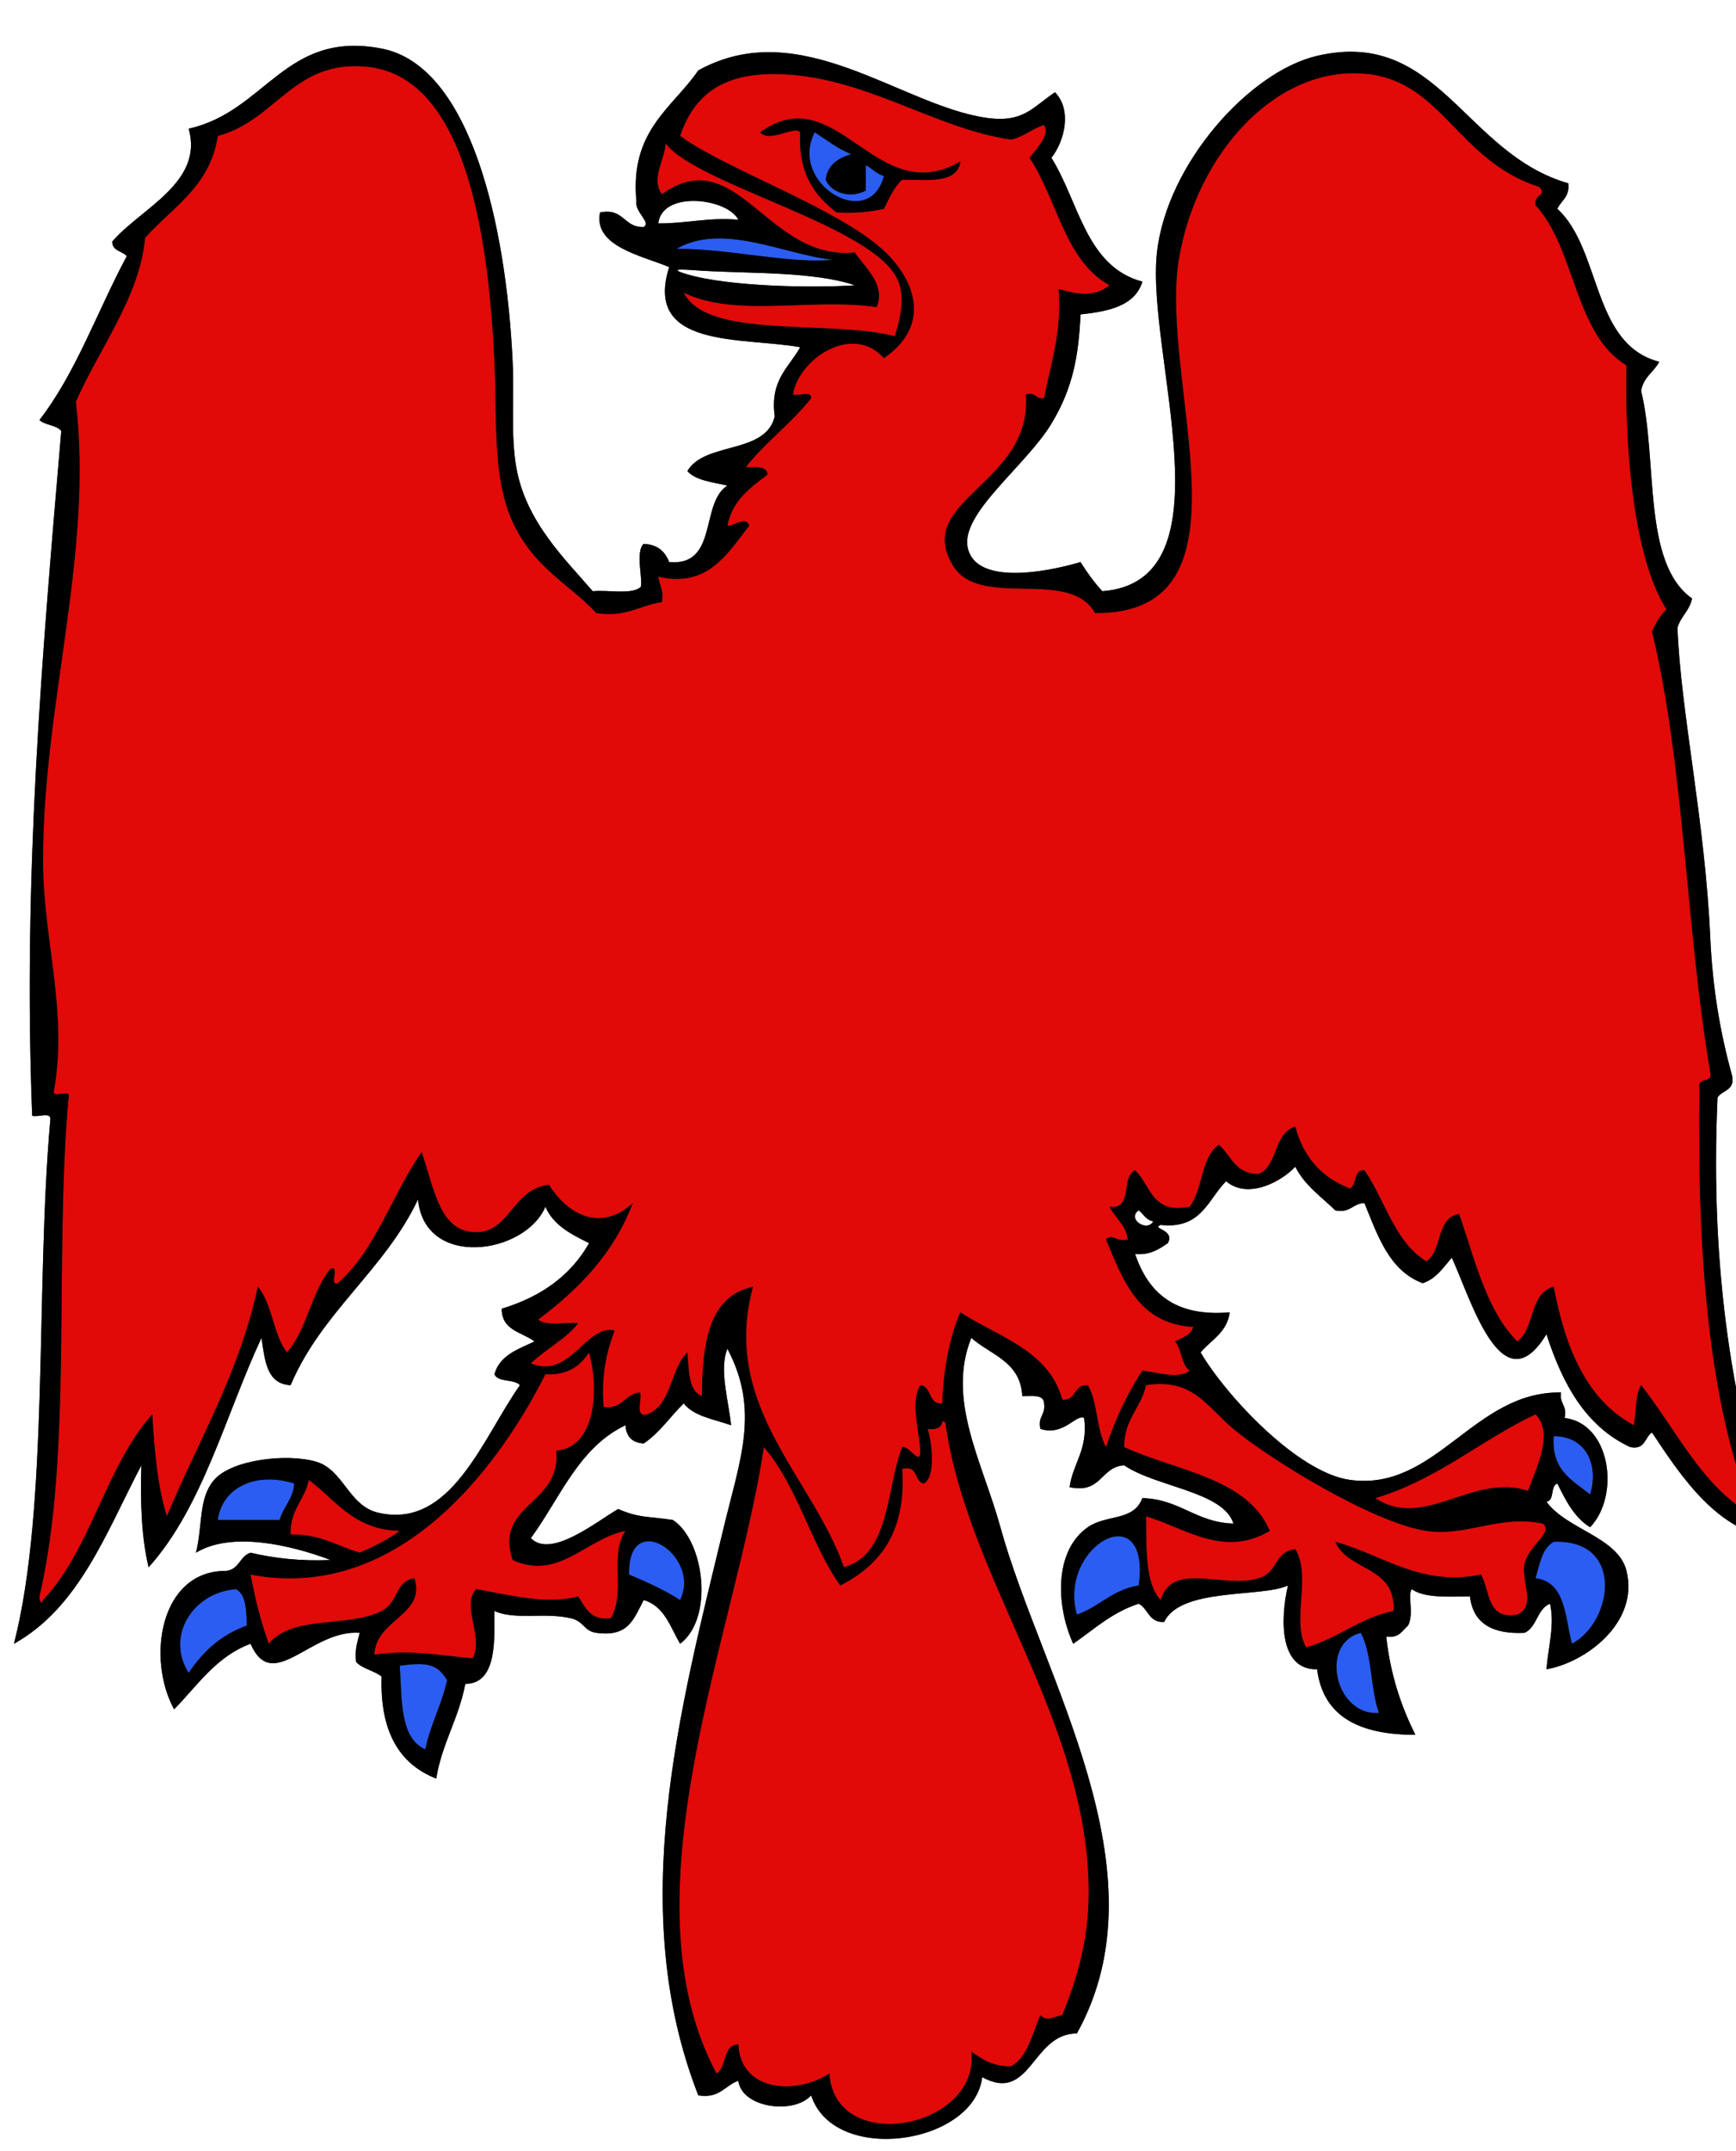 <?xml version="1.0" encoding="utf-8"?>
<!-- Generator: Adobe Illustrator 15.0.0, SVG Export Plug-In . SVG Version: 6.00 Build 0)  -->
<!DOCTYPE svg PUBLIC "-//W3C//DTD SVG 1.0//EN" "http://www.w3.org/TR/2001/REC-SVG-20010904/DTD/svg10.dtd">
<svg version="1.0" id="Calque_1" xmlns="http://www.w3.org/2000/svg" xmlns:xlink="http://www.w3.org/1999/xlink" x="0px" y="0px"
 width="323px" height="400px" viewBox="0 0 323 400" >
<rect x="0" y="0" width="323" height="400" fill="#333333" stroke="none"/>
<g transform =" scale(2.822 2.822)">
	<g transform ="translate(-341 -229)">
		<path fill-rule="evenodd" clip-rule="evenodd" fill="#FFFFFF" d="M328.24,213c47.841,0,95.679,0,143.52,0
			c0,58.561,0,117.119,0,175.68c-47.92,0-95.839,0-143.76,0c0-58.319,0-116.64,0-174.959C327.979,213.379,327.96,213.041,328.24,213
			z M380.08,267.96c-1.717-2.015-4.406-4.53-5.04-8.16c-0.377-2.158-0.127-4.534-0.24-6.96c-0.415-8.917-2.749-19.506-8.64-20.64
			c-6.385-1.229-7.621,4.151-12.72,5.28c1.006,3.558-3.167,5.25-5.04,7.44c0.001,0.639,0.668,0.612,0.96,0.96
			c-1.931,3.589-3.348,7.692-5.76,10.8c0.373,0.348,1.12,0.32,1.44,0.72c-1.284,14.984-2.526,29.346-1.92,45.12
			c0.349,0.132,1.24-0.28,1.2,0.24c-0.996,11.164-0.078,25.521-2.4,34.56c4.315-2.404,6.088-7.352,8.4-11.76
			c-0.076,2.477,0.012,4.789,0.48,6.72c3.559-3.961,5.053-9.986,7.44-15.119c0.225,1.455,0.321,3.039,1.92,3.12
			c2.048-4.832,6.187-7.573,8.4-12.24c0.445,4.606,7.073,3.627,8.4,0.479c0.529,1.231,1.704,1.816,2.88,2.4
			c-1.213,2.146-3.18,3.54-5.76,4.32c-0.005,1.444,1.342,1.537,2.16,2.159c-1.085,0.515-2.295,0.904-2.64,2.16
			c0.239,0.561,1.308,0.292,1.68,0.721c-2.469,3.502-4.542,9.542-9.36,8.399c-1.935-0.458-2.276-2.835-4.08-3.359
			c-1.922-0.561-5.556-0.142-6.72,1.199c-1.049,1.209-0.746,2.979-1.2,4.8c2.313-1.403,6.127-0.552,8.88,0.48
			c-2.007,0.087-3.723-0.116-5.28-0.48c-0.733,0.228-0.752,1.168-1.68,1.2c-4.292,0.025-5.19,5.774-3.36,9.12
			c1.547-1.572,2.764-3.476,5.04-4.32c1.469,3.356,3.967-0.963,7.2-0.72c-0.145,0.575-0.345,1.095-0.24,1.92
			c0.424,0.456,1.191,0.569,1.68,0.96c-0.114,3.555,1.12,5.76,3.6,6.721c0.388-2.332,1.486-3.955,1.92-6.24
			c2.235,0.007,1.876-3.356,1.92-4.8c1.365,0.621,3.27,0.068,5.04,0.479c0.877,0.204,0.851,0.849,1.68,0.96
			c2.112,0.284,2.444-0.874,3.12-2.16c1.369,0.392,1.749,1.771,2.4,2.88c2.252-1.69,1.6-6.81-0.48-8.159
			c-1.651-0.246-2.241-0.123-3.6-0.721c-1.45,0.837-4.429,3.283-5.76,1.92c1.928-2.632,3.147-5.973,6.24-7.439
			c0.046,0.754,0.446,1.154,1.2,1.2c1.058-0.702,1.747-1.773,2.64-2.641c0.663,0.856,1.997,1.043,3.12,1.44
			c-0.131-1.474-0.81-3.665-0.24-5.04c2.143,4.063,0.846,7.251-0.24,11.76c-2.889,11.99-6.482,25.175-1.68,37.44
			c1.424,0.225,1.744-0.656,2.64-0.96c0.225,1.782,3.641,2.248,4.8,0.96c1.501,4.607,10.73,3.268,11.28-1.2
			c3.215,1.754,3.271-2.893,6.24-2.88c5.947-10.703-2.317-23.472-5.04-33.36c-1.183-4.293-3.566-8.382-1.92-12.479
			c1.268,1.132,3.253,1.547,3.359,3.84c0.637,0.004,1.414-0.134,1.44,0.479c0.117,0.758-0.433,0.848-0.24,1.681
			c1.546,0.497,2.349-1.001,2.88-0.721c0.267,2.106-0.732,2.948-0.96,4.561c2.134,0.453,2.021-1.339,3.601-1.44
			c2.097,1.436,6.57,1.732,7.2,3.84c-2.483-0.076-3.512-1.608-6-1.68c-0.582,1.55-2.362,1.055-3.601,1.92
			c-2.218,1.551-2.11,5.151-0.96,7.68c1.372-0.948,2.564-2.075,4.32-2.64c0.636,0.324,0.654,1.266,1.68,1.2
			c1.079-2.282,6.409-1.59,8.16-2.4c-0.518,2.214-0.578,5.573,1.92,5.521c0.405,3.194,2.884,4.316,6.48,4.319
			c-0.932-1.868-1.648-3.952-1.921-6.479c0.85,0.129,1.052-0.389,1.44-0.72c0.411-0.819-0.053-1.979,0.24-2.4
			c0.843,0.597,2.39,0.49,3.84,0.48c0.204,1.796,1.5,2.5,3.6,2.399c0.826-0.374,0.817-1.583,1.681-1.92
			c0.306,1.437-0.102,2.717-0.24,4.32c2.562-0.437,6.122-3.055,5.28-6.48c-0.549-2.229-3.928-2.717-5.28-4.56
			c0.562-0.078,0.233-1.047,0.72-1.2c0.558,1.122,1.116,2.244,2.16,2.88c1.983-2.052,1.379-6.828-1.68-7.2
			c0.192-0.832-0.357-0.922-0.24-1.68c-5.767-0.096-8.234,6.548-13.92,5.76c-3.475-0.481-8.216-5.62-9.84-8.399
			c0.693-0.827,1.738-1.302,1.92-2.641c-3.675,0.315-5.383-1.338-6.24-3.84c1.029,0.07,1.586-0.334,2.16-0.72
			c0.488-0.916-1.113-0.93-0.48-1.2c2.698,0.298,3.12-1.68,4.32-2.88c1.479,1.258,3.738-0.047,4.56-0.96
			c0.613,1.228,1.708,1.973,2.641,2.88c1.002,0.203,1.133-0.467,1.92-0.479c0.881,2.159,1.63,4.449,3.84,5.279
			c0.903-0.296,1.357-1.042,1.92-1.68c1.232,2.63,3.287,9.896,6.24,5.04c1.056,3.264,2.572,6.067,5.52,7.439
			c1.004,0.204,0.95-0.649,1.44-0.96c1.942,2.938,4.403,6.636,8.16,6.96c-2.813-8.146-4.354-17.566-3.84-29.039
			c0.31-0.49,1.163-0.437,0.96-1.44c-0.802-2.877-1.29-5.816-1.44-9.12c-0.351-7.719-1.96-14.916-2.16-20.4
			c0.214-0.746,0.802-1.118,0.96-1.92c-3.317-2.363-2.239-9.121-3.359-13.68c0.142-0.897,0.839-1.241,1.199-1.92
			c-4.461-1.139-3.802-7.397-6.72-10.08c0.247-0.553,0.826-0.774,0.72-1.68c-6.871-1.976-8.559-10.26-16.56-8.4
			c-4.483,1.042-9.914,7.138-10.56,12.96c-0.742,6.682,5.008,21.656-3.601,22.32c-0.538-0.582-1.008-1.232-1.439-1.92
			c-2.381,0.704-6.925,1.515-7.44-0.96c-0.471-2.263,3.831-5.373,5.521-8.16c1.438-2.372,1.796-4.522,1.92-7.2
			c1.879-0.2,3.592-0.567,4.08-2.16c-3.73-0.99-4.179-5.262-6-8.16c0.859-1.09,1.377-3.134,0.239-4.32
			c-1.486,0.979-2.072,2.048-4.56,1.68c-5.657-0.837-12.255-6.831-18.96-3.12c-1.729,2.511-4.528,3.952-4.08,8.64
			c-0.117,0.696,0.994,1.38,0.48,1.68c-1.333,0.052-1.283-1.277-2.88-0.96c-0.447,2.236,2.739,2.839,4.56,3.6
			c-1.718,5.408,4.834,4.597,8.64,5.28c-0.739,1.341-2.011,2.149-1.68,4.56c-0.6,2.521-4.599,1.641-5.76,3.6
			c0.562,0.638,1.672,0.729,2.64,0.96c-1.82,1.14-0.587,5.333-3.84,5.04c-0.269-0.691-0.758-1.162-1.68-1.2
			c-0.61,0.535,0.048,2.707-0.24,2.88C382.552,268.192,381.103,267.863,380.08,267.96z"/>
		<path fill-rule="evenodd" clip-rule="evenodd" fill="#2B5DF2" d="M394.72,237.72c0.775,0.505,1.495,1.065,2.4,1.44
			c-0.857,0.263-1.554,0.687-1.68,1.68c0.355,0.844,1.575,1.282,2.64,0.72c0-0.56,0-1.12,0-1.68c0.424,0.216,0.701,0.58,1.2,0.72
			C398.311,244.32,392.95,241.069,394.72,237.72z"/>
		<path fill-rule="evenodd" clip-rule="evenodd" fill="#E20909" d="M384.88,238.44c2.107,2.79,13.941,5.452,15.36,9.12
			c0.41,1.059,0.149,2.327-0.24,3.6c-4.315-1.126-12.397,0.238-13.92-2.88c3.4,1.686,8.514,0.321,12.72,0.96
			c0.614-1.516-0.786-2.603-1.44-3.6c-5.792,0.583-7.764-7.38-12.72-3.84C383.877,240.787,384.86,239.469,384.88,238.44z"/>
		<path fill-rule="evenodd" clip-rule="evenodd" fill="#FFFFFF" d="M389.68,243.48c-2.013-0.173-3.42,0.26-5.28,0.24
			C384.662,241.524,388.961,242.059,389.68,243.48z"/>
		<path fill-rule="evenodd" clip-rule="evenodd" fill="#FFFFFF" d="M397.36,247.8c-2.623,0.18-8.223,0.108-11.04-0.72
			c-1.575-0.463,0.074-0.293,0.96-0.24C390.432,247.03,394.728,246.89,397.36,247.8z"/>
		<path fill-rule="evenodd" clip-rule="evenodd" fill="#FFFFFF" d="M416.08,308.76c0.32,0.239,0.471,0.648,0.96,0.72
			C416.631,310.233,415.263,309.305,416.08,308.76z"/>
		<path fill-rule="evenodd" clip-rule="evenodd" fill="#E20909" d="M379.84,318.12c0.718,2.64,0.355,6.273-2.16,6.479
			c0.335,3.61-4.111,3.465-2.88,7.2c3.029,1.395,4.845-1.415,7.44-1.92c-1.084,1.624,0.042,4.014-0.96,5.76
			c-1.379,0.179-1.677-0.723-2.16-1.439c-2.119,0.578-4.748-0.141-6.72-0.48c-1.024,1.067,0.527,3.146-0.24,4.56
			c-2.259-0.188-4.001-0.604-6.48-0.239c0.086-2.339,3.431-2.616,2.64-5.04c-1.316,0.226-0.979,1.544-2.16,2.16
			c-2.146,1.118-5.853,0.236-7.44,2.159c-0.51-1.409-0.898-2.941-1.2-4.56c9.553,1.826,16.169-6.725,19.44-13.2
			C378.479,319.639,379.261,318.98,379.84,318.12z"/>
		<path fill-rule="evenodd" clip-rule="evenodd" fill="#E20909" d="M429.04,330.6c0.841,1.959,4.022,1.578,3.84,4.561
			c-2.256,0.464-3.638,1.802-5.76,2.399c-1.007-1.739,0.38-4.646-0.721-6.479c-1.46,0.233-1.081,1.511-2.399,1.92
			c-2.352,0.729-5.685-1.162-6.48,1.439c-1.031-1.128-0.93-3.39-0.96-5.52c2.55,0.745,5.102,2.772,8.16,0.96
			c-1.512-3.528-6.154-3.926-9.6-5.521c-0.013-1.852,1.113-2.565,1.439-4.079c3.101-0.489,3.999,1.408,5.761,2.88
			c2.347,1.961,9.18,6.184,12.72,6.72c2.618,0.396,4.831-1.084,7.68-0.48c0.738,0.58-0.898,1.386-1.2,2.641
			c-0.27,1.12,0.827,2.768-0.479,3.359c-2.043,0.363-1.782-1.578-2.4-2.64C434.673,333.585,432.104,331.425,429.04,330.6z"/>
		<path fill-rule="evenodd" clip-rule="evenodd" fill="#E20909" d="M441.76,327.24c-3.687-1.192-6.885,2.632-10.08,0.479
			c4.128-1.231,6.916-3.805,10.561-5.52C443.538,323.474,442.134,326.053,441.76,327.24z"/>
		<path fill-rule="evenodd" clip-rule="evenodd" fill="#E20909" d="M403.12,322.68c0.204-0.044,0.227,0.094,0.239,0.24
			c1.384,9.672,8.596,18.529,9.36,29.04c0.291,4-0.468,6.833-1.68,9.84c-0.562,0.074-0.991,0.47-1.44,0
			c-0.548,1.212-0.81,2.711-1.92,3.36c-1.235,0.035-1.925-0.475-2.64-0.96c0.602,5.044-8.981,6.923-9.36,1.439
			c-2.179,1.433-5.857,1.21-6-1.92c-1.067,0.053-0.728,1.512-1.44,1.92c-6.28-11.729,1.319-29.137,3.12-41.28
			c2.206,2.515,3.082,6.358,5.04,9.12c2.592-1.328,4.364-3.476,4.08-7.68c1.094-0.295,0.758,0.842,1.44,0.96
			c0.809-0.509,0.51-2.729,0.24-3.6C402.707,323.227,403.063,323.102,403.12,322.68z"/>
		<path fill-rule="evenodd" clip-rule="evenodd" fill="#2B5DF2" d="M443.439,323.64c2.103-0.017,3.003,1.884,2.4,3.84
			C444.684,326.556,443.265,325.896,443.439,323.64z"/>
		<path fill-rule="evenodd" clip-rule="evenodd" fill="#2B5DF2" d="M360.4,326.76c-0.076,1.044-0.721,1.519-0.96,2.4
			c-1.36,0-2.72,0-4.08,0C355.642,326.996,357.905,325.961,360.4,326.76z"/>
		<path fill-rule="evenodd" clip-rule="evenodd" fill="#E20909" d="M361.36,326.52c1.79,1.331,2.953,3.287,6,3.36
			c-0.778,0.581-1.697,1.022-2.64,1.439c-1.484-0.435-2.601-1.238-4.56-1.199C360.105,328.465,361.094,327.854,361.36,326.52z"/>
		<path fill-rule="evenodd" clip-rule="evenodd" fill="#2B5DF2" d="M416.08,333.479c-1.734,0.266-2.593,1.408-4.08,1.92
			C410.723,330.841,416.88,327.457,416.08,333.479z"/>
		<path fill-rule="evenodd" clip-rule="evenodd" fill="#2B5DF2" d="M385.84,334.439c-1.016-0.663-2.182-1.178-3.36-1.68
			C382.372,328.321,387.283,331.51,385.84,334.439z"/>
		<path fill-rule="evenodd" clip-rule="evenodd" fill="#2B5DF2" d="M443.439,330.6c4.725-0.174,3.892,5.304,1.2,6.72
			c-0.464-1.775-0.409-4.07-2.399-4.319C442.516,332.075,442.666,331.026,443.439,330.6z"/>
		<path fill-rule="evenodd" clip-rule="evenodd" fill="#2B5DF2" d="M356.56,333.72c0.682,0.358,0.667,1.413,0.72,2.4
			c-1.712,0.607-2.91,1.729-3.84,3.12C351.878,336.781,353.764,333.919,356.56,333.72z"/>
		<path fill-rule="evenodd" clip-rule="evenodd" fill="#2B5DF2" d="M430.72,336.6c0.762,1.398,0.626,3.694,1.2,5.28
			C429.023,342.095,427.957,337.292,430.72,336.6z"/>
		<path fill-rule="evenodd" clip-rule="evenodd" fill="#2B5DF2" d="M370.48,339.72c-0.361,1.639-1.099,2.9-1.44,4.56
			c-1.671-0.729-1.547-3.252-1.68-5.52C369.035,338.554,369.795,338.569,370.48,339.72z"/>
		<path fill-rule="evenodd" clip-rule="evenodd" fill="#E20909" d="M344.56,300.84c0.922-5.127-0.683-9.849-0.72-14.88
			c-0.076-10.324,3.348-20.432,2.16-30.48c1.506-3.455,4.24-6.959,4.56-10.8c1.808-2.032,4.295-3.384,4.8-6.72
			c3.874-1.027,4.983-5.043,9.84-4.56c6.414,0.638,7.997,10.782,8.4,19.44c0.19,4.093-0.172,8.049,1.44,11.04
			c1.465,2.718,3.484,3.611,5.28,5.52c1.985,0.305,2.843-0.517,4.32-0.72c0.14-0.779-0.163-1.116-0.24-1.68
			c3.285,0.772,4.592-1.563,6-3.36c-0.243-0.676-1.02,0.066-1.44,0c0.322-1.678,1.507-2.494,2.64-3.36
			c-0.027-0.613-0.804-0.476-1.44-0.48c1.299-1.661,3.021-2.899,4.32-4.56c0.041-0.52-0.852-0.108-1.2-0.24
			c0.369-2.343,3.924-4.729,6-2.4c3.301-2.251,2.055-5.557-0.72-7.68c-3.393-2.596-9.955-4.928-12.72-6.96
			c0.946-2.803,2.908-4.1,6.24-4.08c5.811,0.035,10.483,3.606,15.6,4.32c0.842-0.198,1.357-0.723,2.16-0.96
			c0.427,0.662-0.533,1.596-0.96,2.16c1.828,2.732,2.327,6.793,5.28,8.4c-0.975,0.778-2.063,0.637-3.36,0.24
			c0.216,2.936-0.524,4.916-0.96,7.2c-0.578,0.099-0.521-0.438-1.2-0.24c0.452,5.918-7.458,6.932-4.8,11.28
			c1.779,2.911,7.658,0.088,9.36,3.12c10.94,0.093,4.193-15.175,5.52-23.28c1.153-7.052,6.523-12.918,12.48-12.24
			c4.907,0.559,5.945,5.72,11.279,7.44c0.588,0.566-0.358,0.447-0.239,1.2c2.653,2.866,2.55,8.49,6,10.56
			c-0.115,4.516,0.303,12.437,2.64,16.08c-0.415,0.384-0.703,0.896-0.96,1.44c2.141,8.819,2.238,19.681,3.84,29.04
			c0.211,0.771-0.791,0.329-0.72,0.96c-0.133,10.772,0.522,20.758,3.6,28.32c-3.434-1.926-5.073-5.647-7.439-8.64
			c-0.39,0.65-0.31,1.771-0.48,2.64c-3.12-1.68-4.518-5.083-5.28-9.12c-1.614,0.386-1.229,2.771-2.399,3.6
			c-2.041-2.038-2.791-5.369-3.84-8.399c-1.527,0.232-1.085,2.435-2.16,3.12c-2.091-1.27-2.709-4.012-4.08-6
			c-0.757-0.037-0.467,0.973-0.96,1.2c-1.847-0.714-3.068-2.053-3.601-4.08c-1.422,0.417-1.128,2.552-2.399,3.119
			c-1.552,0.032-1.823-1.216-2.641-1.92c-1.19,0.81-1.042,2.958-1.92,4.08c-2.518,0.518-2.57-1.429-3.6-2.399
			c-0.963,0.396-0.102,2.618-1.68,2.399c0.364,0.756,1.068,1.171,1.199,2.16c-0.829,0.195-1.013-0.448-1.439,0
			c1.139,2.702,2.127,5.553,5.76,5.76c-0.175,0.546-0.722,0.718-1.2,0.96c0.449,0.512,0.392,1.529,0.96,1.921
			c-0.701,0.606-2.311,0.081-3.119,0c-0.982,1.497-1.78,3.18-2.4,5.039c-0.641-1.119-0.542-2.979-1.2-4.079
			c-0.946-0.066-0.733,1.025-1.68,0.96c-0.889-3.271-4.204-4.116-6.72-5.761c-0.724,1.678-1.108,3.692-1.2,6
			c-0.956,0.076-0.65-1.109-1.44-1.199c-0.654,1.088-0.121,2.714,0,4.319c0.018,1.076-0.706-0.329-1.2-0.24
			c-1.081,2.84-0.779,7.062-3.84,7.92c-2.074-5.946-8.125-10.596-6-18.479c-2.906,0.613-3.337,3.702-3.36,7.2
			c-0.922-0.357-0.849-1.712-0.96-2.88c-1.137,1.103-1.021,3.459-2.64,4.08c-0.867,0.227-0.334-0.945-0.48-1.44
			c-1.03,0.09-1.116,1.124-2.4,0.96c-0.183-2.103,0.196-3.644,0.72-5.04c-1.894-0.429-2.939,3.27-5.52,2.16
			c0.979-0.941,2.27-1.57,3.12-2.64c-0.882-0.078-2.125,0.204-2.64-0.24c2.649-1.991,4.963-4.317,6.24-7.68
			c-2.108,1.946-4.299,0.763-5.52-1.2c-2.422,0.27-2.562,3.111-4.8,3.12c-2.389,0.008-2.744-2.737-3.6-5.28
			c-1.94,2.779-3.013,6.427-5.52,8.64c-0.651,0.172,0.172-1.132-0.48-0.96c-1.271,1.529-1.562,4.038-2.88,5.521
			c-0.919-1.161-0.956-3.204-1.92-4.32c-1.258,5.782-3.928,10.152-6,15.12c-0.61-1.949-0.822-4.299-0.96-6.72
			c-3.066,3.413-4.042,8.918-7.2,12.239c-0.127,0.37-0.25,0.016-0.24-0.239c2.203-9.397,0.958-22.242,1.92-32.88
			C345.692,300.668,344.388,301.491,344.56,300.84z M391.12,237.72c0.643,0.718,2.278-0.476,2.64,0
			c-0.148,2.709,0.953,4.168,2.4,5.28c1.194,0.073,2.202-0.038,3.12-0.24c0.348-0.692,0.656-1.424,1.2-1.92
			c1.682,0.002,3.644,0.284,3.84-1.2C398.76,242.893,396.185,234.052,391.12,237.72z"/>
		<path fill-rule="evenodd" clip-rule="evenodd" fill="#2B5DF2" d="M385.6,245.4c3.054-1.768,7.116,0.39,10.32,0.72
			C392.924,246.395,389.143,245.378,385.6,245.4z"/>
		<path fill-rule="evenodd" clip-rule="evenodd" d="M383.2,267.72c0.289-0.173-0.37-2.345,0.24-2.88
			c0.922,0.038,1.411,0.509,1.68,1.2c3.252,0.292,2.02-3.9,3.84-5.04c-0.968-0.231-2.079-0.322-2.64-0.96
			c1.162-1.959,5.161-1.079,5.76-3.6c-0.331-2.411,0.94-3.219,1.68-4.56c-3.805-0.683-10.357,0.128-8.64-5.28
			c-1.821-0.761-5.007-1.364-4.56-3.6c1.597-0.317,1.547,1.012,2.88,0.96c0.514-0.3-0.597-0.984-0.48-1.68
			c-0.448-4.688,2.351-6.128,4.08-8.64c6.705-3.711,13.303,2.283,18.96,3.12c2.487,0.368,3.073-0.7,4.56-1.68
			c1.138,1.186,0.62,3.229-0.239,4.32c1.821,2.898,2.27,7.17,6,8.16c-0.488,1.593-2.201,1.959-4.08,2.16
			c-0.124,2.678-0.482,4.828-1.92,7.2c-1.689,2.787-5.991,5.897-5.521,8.16c0.516,2.475,5.06,1.664,7.44,0.96
			c0.432,0.688,0.901,1.338,1.439,1.92c8.608-0.664,2.858-15.638,3.601-22.32c0.646-5.822,6.076-11.917,10.56-12.96
			c8.001-1.86,9.688,6.424,16.56,8.4c0.106,0.906-0.473,1.126-0.72,1.68c2.918,2.683,2.259,8.941,6.72,10.08
			c-0.36,0.679-1.058,1.022-1.199,1.92c1.12,4.559,0.042,11.317,3.359,13.68c-0.158,0.802-0.746,1.174-0.96,1.92
			c0.2,5.484,1.81,12.681,2.16,20.4c0.15,3.304,0.639,6.243,1.44,9.12c0.203,1.003-0.65,0.95-0.96,1.44
			c-0.514,11.473,1.026,20.893,3.84,29.039c-3.757-0.324-6.218-4.021-8.16-6.96c-0.49,0.311-0.437,1.164-1.44,0.96
			c-2.947-1.372-4.464-4.176-5.52-7.439c-2.953,4.855-5.008-2.41-6.24-5.04c-0.563,0.638-1.017,1.384-1.92,1.68
			c-2.21-0.83-2.959-3.12-3.84-5.279c-0.787,0.013-0.918,0.683-1.92,0.479c-0.933-0.907-2.027-1.652-2.641-2.88
			c-0.821,0.913-3.08,2.218-4.56,0.96c-1.2,1.2-1.622,3.178-4.32,2.88c-0.633,0.271,0.969,0.284,0.48,1.2
			c-0.574,0.386-1.131,0.79-2.16,0.72c0.857,2.502,2.565,4.155,6.24,3.84c-0.182,1.339-1.227,1.813-1.92,2.641
			c1.624,2.779,6.365,7.918,9.84,8.399c5.686,0.788,8.153-5.855,13.92-5.76c-0.117,0.758,0.433,0.848,0.24,1.68
			c3.059,0.372,3.663,5.148,1.68,7.2c-1.044-0.636-1.603-1.758-2.16-2.88c-0.486,0.153-0.158,1.122-0.72,1.2
			c1.353,1.843,4.731,2.33,5.28,4.56c0.842,3.426-2.719,6.044-5.28,6.48c0.139-1.604,0.546-2.884,0.24-4.32
			c-0.863,0.337-0.854,1.546-1.681,1.92c-2.1,0.101-3.396-0.604-3.6-2.399c-1.45,0.01-2.997,0.116-3.84-0.48
			c-0.293,0.421,0.171,1.581-0.24,2.4c-0.389,0.331-0.591,0.849-1.44,0.72c0.272,2.527,0.989,4.611,1.921,6.479
			c-3.597-0.003-6.075-1.125-6.48-4.319c-2.498,0.053-2.438-3.307-1.92-5.521c-1.751,0.811-7.081,0.118-8.16,2.4
			c-1.025,0.065-1.044-0.876-1.68-1.2c-1.756,0.564-2.948,1.691-4.32,2.64c-1.15-2.528-1.258-6.129,0.96-7.68
			c1.238-0.865,3.019-0.37,3.601-1.92c2.488,0.071,3.517,1.604,6,1.68c-0.63-2.107-5.104-2.404-7.2-3.84
			c-1.579,0.102-1.467,1.894-3.601,1.44c0.228-1.612,1.227-2.454,0.96-4.561c-0.531-0.28-1.334,1.218-2.88,0.721
			c-0.192-0.833,0.357-0.923,0.24-1.681c-0.026-0.613-0.804-0.476-1.44-0.479c-0.106-2.293-2.092-2.708-3.359-3.84
			c-1.646,4.098,0.737,8.187,1.92,12.479c2.723,9.889,10.987,22.657,5.04,33.36c-2.97-0.013-3.025,4.634-6.24,2.88
			c-0.55,4.468-9.779,5.808-11.28,1.2c-1.159,1.288-4.576,0.822-4.8-0.96c-0.896,0.304-1.215,1.185-2.64,0.96
			c-4.802-12.266-1.209-25.45,1.68-37.44c1.086-4.509,2.383-7.696,0.24-11.76c-0.57,1.375,0.109,3.566,0.24,5.04
			c-1.123-0.397-2.457-0.584-3.12-1.44c-0.893,0.867-1.582,1.938-2.64,2.641c-0.754-0.046-1.154-0.446-1.2-1.2
			c-3.093,1.467-4.312,4.808-6.24,7.439c1.331,1.363,4.31-1.083,5.76-1.92c1.359,0.598,1.949,0.475,3.6,0.721
			c2.08,1.35,2.732,6.469,0.48,8.159c-0.651-1.108-1.031-2.488-2.4-2.88c-0.676,1.286-1.008,2.444-3.12,2.16
			c-0.829-0.111-0.802-0.756-1.68-0.96c-1.771-0.411-3.675,0.142-5.04-0.479c-0.044,1.443,0.315,4.807-1.92,4.8
			c-0.434,2.285-1.532,3.908-1.92,6.24c-2.479-0.961-3.714-3.166-3.6-6.721c-0.489-0.391-1.256-0.504-1.68-0.96
			c-0.105-0.825,0.095-1.345,0.24-1.92c-3.232-0.243-5.731,4.076-7.2,0.72c-2.276,0.845-3.493,2.748-5.04,4.32
			c-1.83-3.346-0.932-9.095,3.36-9.12c0.928-0.032,0.947-0.973,1.68-1.2c1.557,0.364,3.272,0.567,5.28,0.48
			c-2.752-1.032-6.567-1.884-8.88-0.48c0.454-1.82,0.151-3.591,1.2-4.8c1.164-1.341,4.798-1.76,6.72-1.199
			c1.804,0.524,2.146,2.901,4.08,3.359c4.818,1.143,6.891-4.897,9.36-8.399c-0.372-0.429-1.44-0.16-1.68-0.721
			c0.344-1.256,1.555-1.646,2.64-2.16c-0.817-0.622-2.165-0.715-2.16-2.159c2.58-0.78,4.547-2.174,5.76-4.32
			c-1.176-0.584-2.351-1.169-2.88-2.4c-1.327,3.147-7.955,4.127-8.4-0.479c-2.213,4.667-6.352,7.408-8.4,12.24
			c-1.6-0.081-1.695-1.665-1.92-3.12c-2.387,5.133-3.881,11.158-7.44,15.119c-0.468-1.931-0.556-4.243-0.48-6.72
			c-2.312,4.408-4.085,9.355-8.4,11.76c2.322-9.038,1.404-23.396,2.4-34.56c0.041-0.521-0.851-0.108-1.2-0.24
			c-0.606-15.774,0.636-30.136,1.92-45.12c-0.32-0.4-1.067-0.373-1.44-0.72c2.412-3.108,3.829-7.211,5.76-10.8
			c-0.292-0.348-0.958-0.321-0.96-0.96c1.874-2.19,6.046-3.882,5.04-7.44c5.099-1.129,6.335-6.509,12.72-5.28
			c5.891,1.134,8.225,11.723,8.64,20.64c0.113,2.426-0.137,4.802,0.24,6.96c0.634,3.63,3.323,6.145,5.04,8.16
			C381.103,267.863,382.552,268.192,383.2,267.72z M438.64,332.76c0.618,1.062,0.357,3.003,2.4,2.64
			c1.307-0.592,0.21-2.239,0.479-3.359c0.302-1.255,1.938-2.061,1.2-2.641c-2.849-0.604-5.062,0.877-7.68,0.48
			c-3.54-0.536-10.373-4.759-12.72-6.72c-1.762-1.472-2.66-3.369-5.761-2.88c-0.326,1.514-1.452,2.228-1.439,4.079
			c3.445,1.595,8.088,1.992,9.6,5.521c-3.059,1.813-5.61-0.215-8.16-0.96c0.03,2.13-0.071,4.392,0.96,5.52
			c0.796-2.602,4.129-0.71,6.48-1.439c1.318-0.409,0.939-1.687,2.399-1.92c1.101,1.833-0.286,4.74,0.721,6.479
			c2.122-0.598,3.504-1.936,5.76-2.399c0.183-2.982-2.999-2.602-3.84-4.561C432.104,331.425,434.673,333.585,438.64,332.76z
			 M345.52,301.32c-0.962,10.638,0.283,23.482-1.92,32.88c-0.01,0.255,0.113,0.609,0.24,0.239c3.159-3.321,4.134-8.826,7.2-12.239
			c0.138,2.421,0.35,4.771,0.96,6.72c2.072-4.968,4.742-9.338,6-15.12c0.964,1.116,1.001,3.159,1.92,4.32
			c1.318-1.482,1.609-3.991,2.88-5.521c0.652-0.172-0.171,1.132,0.48,0.96c2.507-2.213,3.58-5.86,5.52-8.64
			c0.856,2.543,1.211,5.288,3.6,5.28c2.238-0.009,2.378-2.851,4.8-3.12c1.221,1.963,3.412,3.146,5.52,1.2
			c-1.277,3.362-3.591,5.688-6.24,7.68c0.515,0.444,1.758,0.162,2.64,0.24c-0.851,1.069-2.141,1.698-3.12,2.64
			c2.581,1.109,3.626-2.589,5.52-2.16c-0.524,1.396-0.903,2.938-0.72,5.04c1.284,0.164,1.37-0.87,2.4-0.96
			c0.146,0.495-0.387,1.667,0.48,1.44c1.62-0.621,1.503-2.978,2.64-4.08c0.111,1.168,0.038,2.522,0.96,2.88
			c0.022-3.498,0.454-6.587,3.36-7.2c-2.125,7.884,3.926,12.533,6,18.479c3.061-0.858,2.76-5.08,3.84-7.92
			c0.494-0.089,1.217,1.316,1.2,0.24c-0.121-1.605-0.654-3.231,0-4.319c0.79,0.09,0.484,1.275,1.44,1.199
			c0.092-2.308,0.477-4.322,1.2-6c2.516,1.645,5.831,2.489,6.72,5.761c0.946,0.065,0.733-1.026,1.68-0.96
			c0.658,1.101,0.56,2.96,1.2,4.079c0.62-1.859,1.418-3.542,2.4-5.039c0.809,0.081,2.418,0.606,3.119,0
			c-0.568-0.392-0.511-1.409-0.96-1.921c0.479-0.242,1.025-0.414,1.2-0.96c-3.633-0.207-4.621-3.058-5.76-5.76
			c0.427-0.448,0.61,0.195,1.439,0c-0.131-0.989-0.835-1.404-1.199-2.16c1.578,0.219,0.717-2.003,1.68-2.399
			c1.029,0.971,1.082,2.917,3.6,2.399c0.878-1.122,0.729-3.271,1.92-4.08c0.817,0.704,1.089,1.952,2.641,1.92
			c1.271-0.567,0.978-2.702,2.399-3.119c0.532,2.027,1.754,3.366,3.601,4.08c0.493-0.228,0.203-1.237,0.96-1.2
			c1.371,1.988,1.989,4.73,4.08,6c1.075-0.686,0.633-2.888,2.16-3.12c1.049,3.03,1.799,6.361,3.84,8.399
			c1.171-0.829,0.785-3.214,2.399-3.6c0.763,4.037,2.16,7.44,5.28,9.12c0.171-0.869,0.091-1.989,0.48-2.64
			c2.366,2.992,4.006,6.714,7.439,8.64c-3.077-7.563-3.732-17.548-3.6-28.32c-0.071-0.631,0.931-0.188,0.72-0.96
			c-1.602-9.358-1.699-20.22-3.84-29.04c0.257-0.543,0.545-1.056,0.96-1.44c-2.337-3.644-2.755-11.564-2.64-16.08
			c-3.45-2.07-3.347-7.694-6-10.56c-0.119-0.753,0.827-0.634,0.239-1.2c-5.334-1.72-6.372-6.881-11.279-7.44
			c-5.957-0.678-11.327,5.188-12.48,12.24c-1.326,8.105,5.421,23.373-5.52,23.28c-1.702-3.032-7.581-0.209-9.36-3.12
			c-2.658-4.348,5.252-5.362,4.8-11.28c0.679-0.198,0.622,0.338,1.2,0.24c0.436-2.284,1.176-4.264,0.96-7.2
			c1.298,0.396,2.386,0.538,3.36-0.24c-2.953-1.607-3.452-5.668-5.28-8.4c0.427-0.564,1.387-1.499,0.96-2.16
			c-0.803,0.237-1.318,0.762-2.16,0.96c-5.116-0.714-9.789-4.286-15.6-4.32c-3.332-0.02-5.294,1.277-6.24,4.08
			c2.766,2.032,9.328,4.364,12.72,6.96c2.775,2.124,4.021,5.429,0.72,7.68c-2.076-2.329-5.631,0.057-6,2.4
			c0.349,0.131,1.241-0.28,1.2,0.24c-1.299,1.661-3.021,2.899-4.32,4.56c0.637,0.004,1.414-0.133,1.44,0.48
			c-1.133,0.867-2.318,1.683-2.64,3.36c0.42,0.066,1.197-0.676,1.44,0c-1.408,1.797-2.715,4.132-6,3.36
			c0.077,0.563,0.379,0.901,0.24,1.68c-1.477,0.203-2.335,1.025-4.32,0.72c-1.796-1.909-3.814-2.802-5.28-5.52
			c-1.612-2.991-1.25-6.947-1.44-11.04c-0.403-8.658-1.986-18.802-8.4-19.44c-4.857-0.483-5.966,3.533-9.84,4.56
			c-0.504,3.336-2.992,4.688-4.8,6.72c-0.32,3.841-3.054,7.346-4.56,10.8c1.188,10.048-2.236,20.156-2.16,30.48
			c0.037,5.031,1.642,9.752,0.72,14.88C344.388,301.491,345.692,300.668,345.52,301.32z M384.64,241.8
			c4.957-3.54,6.928,4.423,12.72,3.84c0.654,0.997,2.054,2.083,1.44,3.6c-4.206-0.639-9.32,0.726-12.72-0.96
			c1.522,3.118,9.605,1.754,13.92,2.88c0.389-1.273,0.649-2.542,0.24-3.6c-1.418-3.668-13.253-6.331-15.36-9.12
			C384.86,239.469,383.877,240.787,384.64,241.8z M384.4,243.72c1.86,0.02,3.267-0.413,5.28-0.24
			C388.961,242.059,384.662,241.524,384.4,243.72z M395.92,246.12c-3.204-0.331-7.266-2.488-10.32-0.72
			C389.143,245.378,392.924,246.395,395.92,246.12z M387.28,246.84c-0.886-0.053-2.535-0.223-0.96,0.24
			c2.817,0.828,8.417,0.899,11.04,0.72C394.728,246.89,390.432,247.03,387.28,246.84z M417.04,309.479
			c-0.489-0.071-0.64-0.48-0.96-0.72C415.263,309.305,416.631,310.233,417.04,309.479z M376.96,319.56
			c-3.271,6.476-9.887,15.026-19.44,13.2c0.301,1.618,0.689,3.15,1.2,4.56c1.588-1.923,5.294-1.041,7.44-2.159
			c1.181-0.616,0.844-1.935,2.16-2.16c0.791,2.424-2.554,2.701-2.64,5.04c2.479-0.365,4.222,0.052,6.48,0.239
			c0.767-1.413-0.784-3.492,0.24-4.56c1.973,0.34,4.601,1.059,6.72,0.48c0.483,0.717,0.781,1.618,2.16,1.439
			c1.002-1.746-0.125-4.136,0.96-5.76c-2.595,0.505-4.411,3.314-7.44,1.92c-1.231-3.735,3.215-3.59,2.88-7.2
			c2.515-0.206,2.878-3.84,2.16-6.479C379.261,318.98,378.479,319.639,376.96,319.56z M442.24,322.2
			c-3.645,1.715-6.433,4.288-10.561,5.52c3.195,2.152,6.394-1.672,10.08-0.479C442.134,326.053,443.538,323.474,442.24,322.2z
			 M402.16,323.16c0.27,0.87,0.568,3.091-0.24,3.6c-0.682-0.118-0.346-1.255-1.44-0.96c0.284,4.204-1.488,6.352-4.08,7.68
			c-1.958-2.762-2.834-6.605-5.04-9.12c-1.801,12.144-9.4,29.551-3.12,41.28c0.712-0.408,0.373-1.867,1.44-1.92
			c0.143,3.13,3.821,3.353,6,1.92c0.379,5.483,9.962,3.604,9.36-1.439c0.715,0.485,1.404,0.995,2.64,0.96
			c1.11-0.649,1.372-2.148,1.92-3.36c0.449,0.47,0.879,0.074,1.44,0c1.212-3.007,1.971-5.84,1.68-9.84
			c-0.765-10.511-7.977-19.368-9.36-29.04c-0.013-0.146-0.035-0.284-0.239-0.24C403.063,323.102,402.707,323.227,402.16,323.16z
			 M445.84,327.479c0.603-1.956-0.298-3.856-2.4-3.84C443.265,325.896,444.684,326.556,445.84,327.479z M355.36,329.16
			c1.36,0,2.72,0,4.08,0c0.239-0.882,0.884-1.356,0.96-2.4C357.905,325.961,355.642,326.996,355.36,329.16z M360.16,330.12
			c1.958-0.039,3.075,0.765,4.56,1.199c0.943-0.417,1.862-0.858,2.64-1.439c-3.047-0.073-4.21-2.029-6-3.36
			C361.094,327.854,360.105,328.465,360.16,330.12z M412,335.399c1.487-0.512,2.346-1.654,4.08-1.92
			C416.88,327.457,410.723,330.841,412,335.399z M382.48,332.76c1.178,0.502,2.344,1.017,3.36,1.68
			C387.283,331.51,382.372,328.321,382.48,332.76z M442.24,333c1.99,0.249,1.936,2.544,2.399,4.319
			c2.691-1.416,3.524-6.894-1.2-6.72C442.666,331.026,442.516,332.075,442.24,333z M353.44,339.24c0.93-1.391,2.127-2.513,3.84-3.12
			c-0.052-0.987-0.038-2.042-0.72-2.4C353.764,333.919,351.878,336.781,353.44,339.24z M431.92,341.88
			c-0.574-1.586-0.438-3.882-1.2-5.28C427.957,337.292,429.023,342.095,431.92,341.88z M367.36,338.76
			c0.133,2.268,0.009,4.791,1.68,5.52c0.341-1.659,1.079-2.921,1.44-4.56C369.795,338.569,369.035,338.554,367.36,338.76z"/>
		<path fill-rule="evenodd" clip-rule="evenodd" d="M404.32,239.64c-0.196,1.484-2.158,1.202-3.84,1.2
			c-0.544,0.496-0.853,1.228-1.2,1.92c-0.918,0.202-1.926,0.313-3.12,0.24c-1.447-1.112-2.548-2.571-2.4-5.28
			c-0.361-0.476-1.997,0.718-2.64,0C396.185,234.052,398.76,242.893,404.32,239.64z M399.28,240.6
			c-0.499-0.141-0.775-0.504-1.2-0.72c0,0.56,0,1.12,0,1.68c-1.065,0.562-2.285,0.124-2.64-0.72c0.126-0.993,0.823-1.417,1.68-1.68
			c-0.905-0.375-1.625-0.935-2.4-1.44C392.95,241.069,398.311,244.32,399.28,240.6z"/>
	</g>
</g>
</svg>
